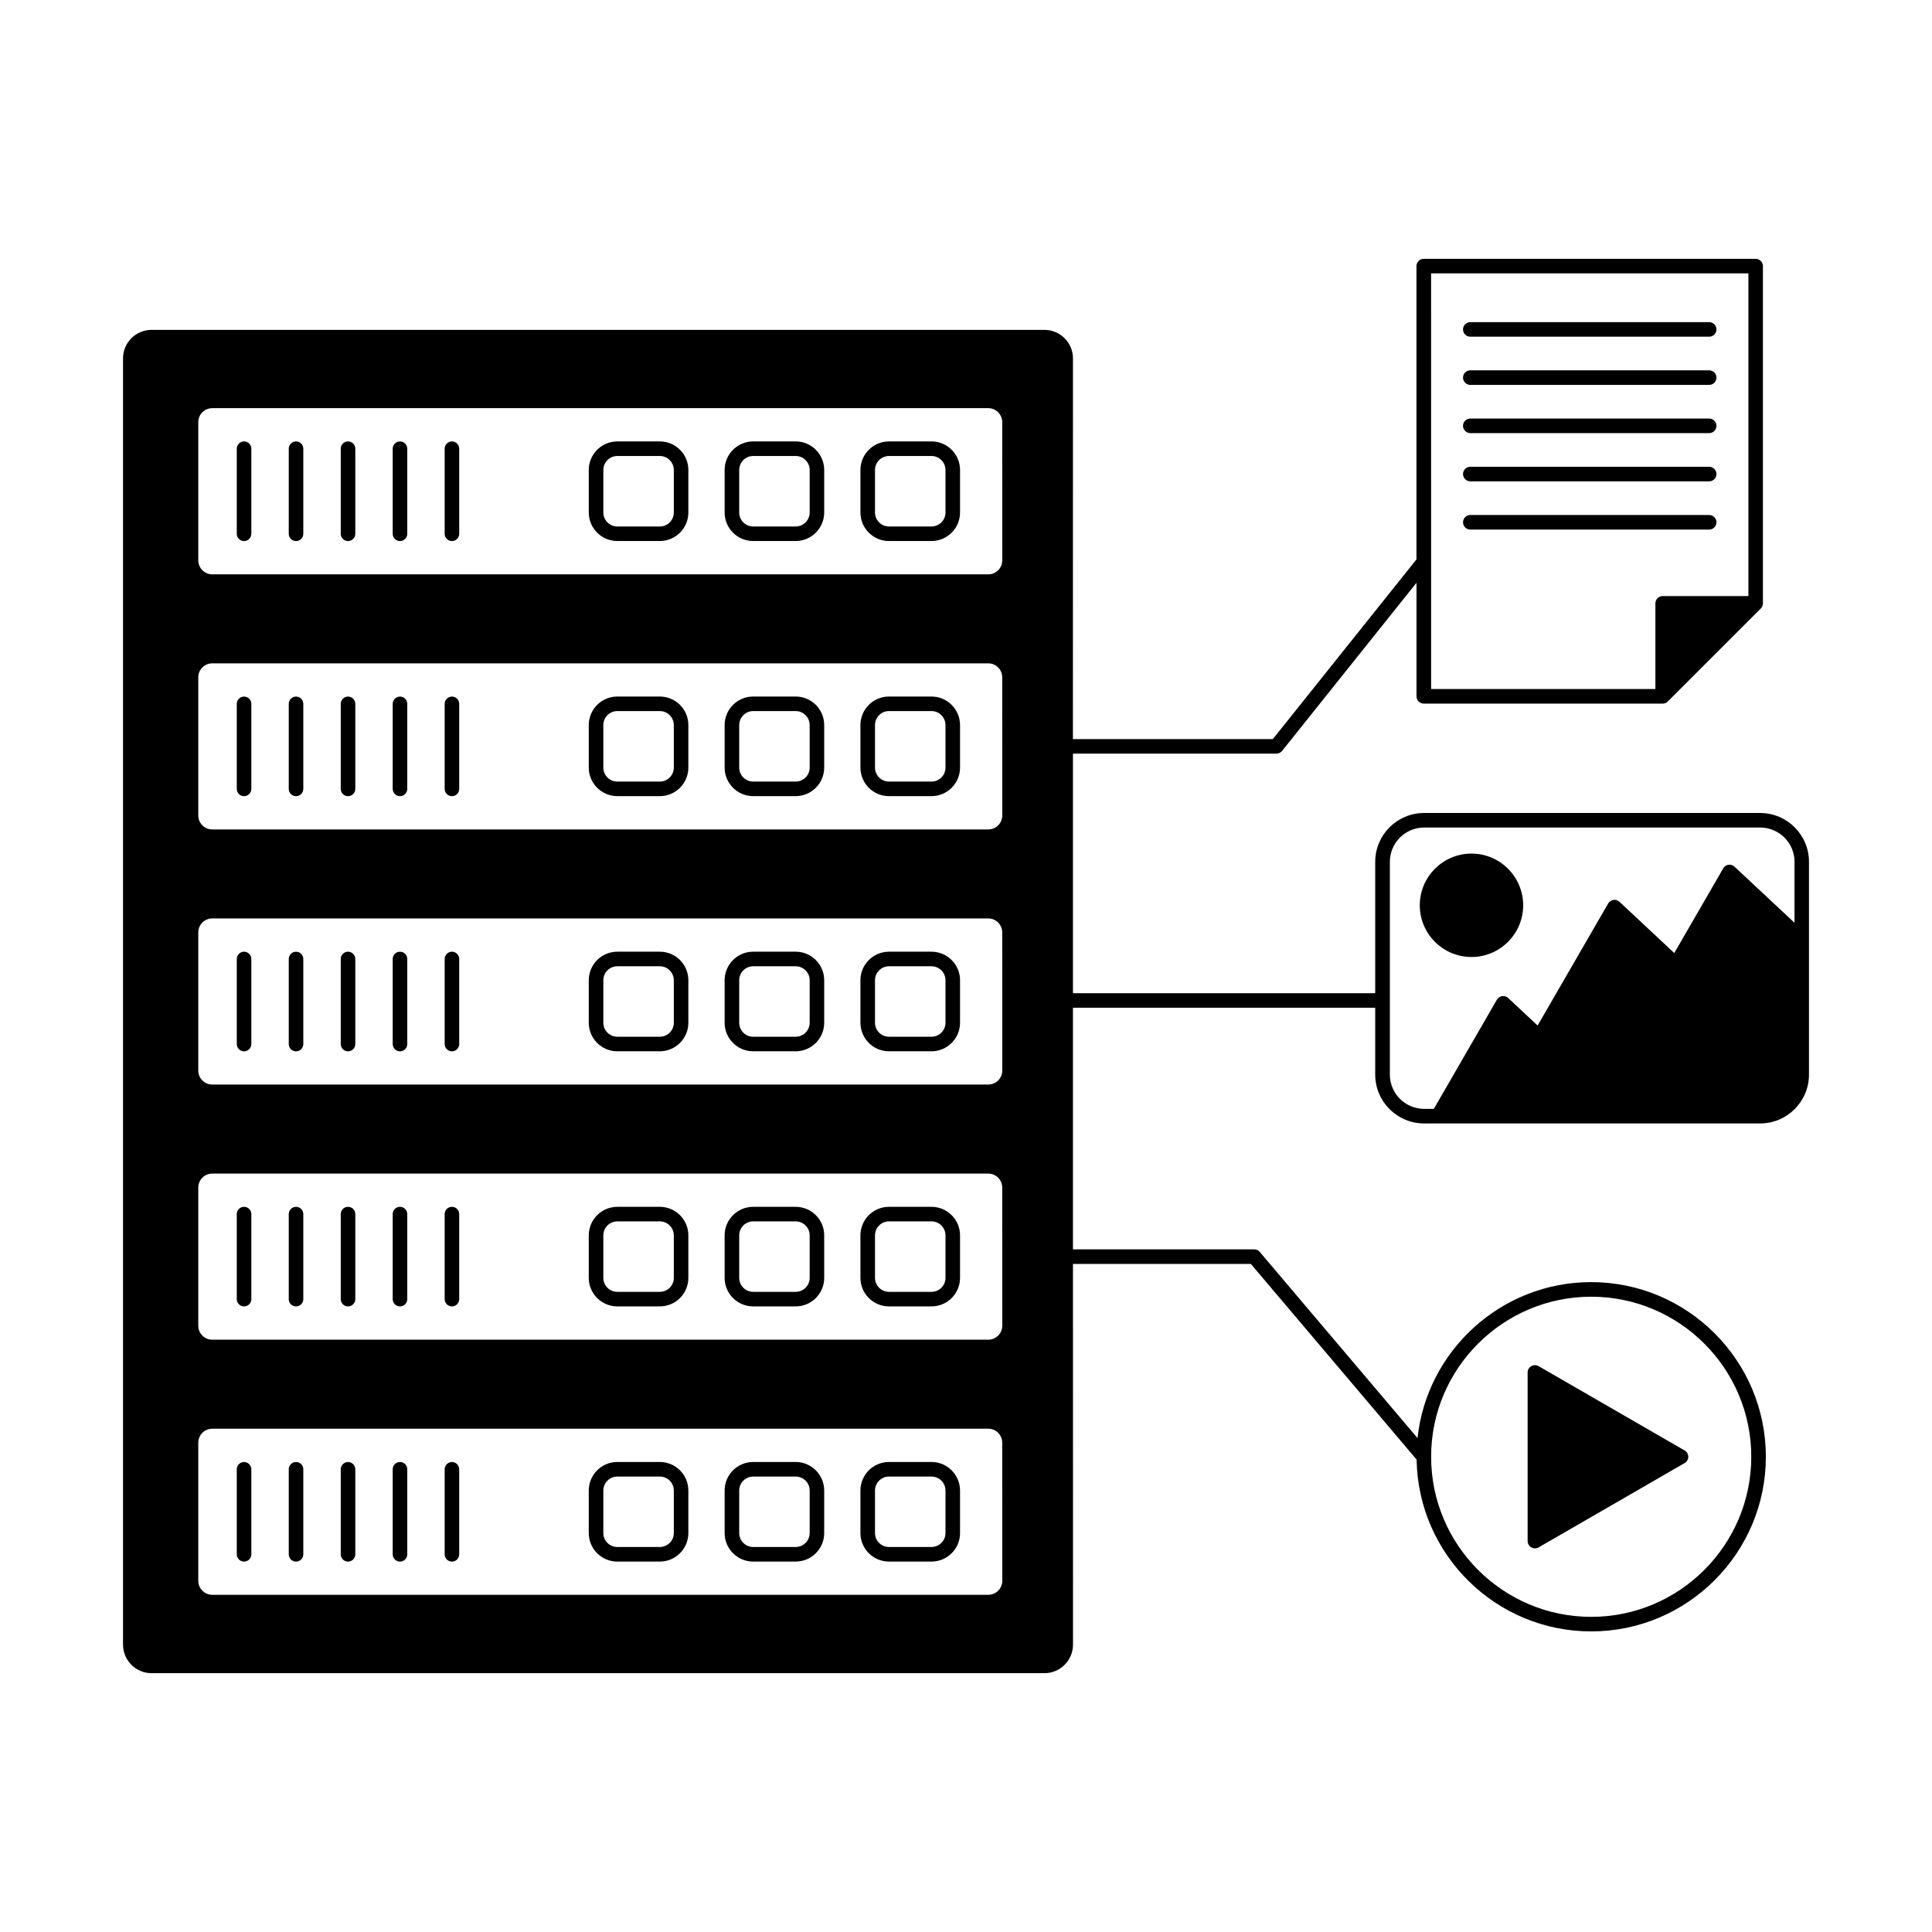 <?xml version="1.0" encoding="UTF-8"?>
<!-- Uploaded to: SVG Repo, www.svgrepo.com, Generator: SVG Repo Mixer Tools -->
<svg fill="#000000" width="800px" height="800px" version="1.1" viewBox="144 144 512 512" xmlns="http://www.w3.org/2000/svg">
 <g>
  <path d="m354.86 531.44h-11.266c-4.172 0-7.562 3.394-7.562 7.57v11.266c0 4.168 3.391 7.559 7.562 7.559h11.266c4.172 0 7.562-3.391 7.562-7.559v-11.266c0.008-4.176-3.391-7.57-7.562-7.57zm3.711 18.836c0 2.039-1.668 3.691-3.703 3.691h-11.266c-2.039 0-3.703-1.652-3.703-3.691v-11.266c0-2.051 1.664-3.707 3.703-3.707h11.266c2.039 0 3.703 1.656 3.703 3.707z"/>
  <path d="m390.86 531.44h-11.27c-4.172 0-7.566 3.394-7.566 7.57v11.266c0 4.168 3.394 7.559 7.566 7.559h11.27c4.172 0 7.562-3.391 7.562-7.559v-11.266c0-4.176-3.398-7.57-7.562-7.57zm3.703 18.836c0 2.039-1.664 3.691-3.703 3.691h-11.27c-2.039 0-3.707-1.652-3.707-3.691v-11.266c0-2.051 1.668-3.707 3.707-3.707h11.27c2.039 0 3.703 1.656 3.703 3.707z"/>
  <path d="m390.86 260.98h-11.27c-4.172 0-7.566 3.394-7.566 7.566v11.266c0 4.176 3.394 7.566 7.566 7.566h11.27c4.172 0 7.562-3.394 7.562-7.566v-11.266c0-4.168-3.398-7.566-7.562-7.566zm3.703 18.836c0 2.047-1.664 3.707-3.703 3.707h-11.27c-2.039 0-3.707-1.664-3.707-3.707v-11.266c0-2.047 1.668-3.707 3.707-3.707h11.27c2.039 0 3.703 1.664 3.703 3.707z"/>
  <path d="m354.86 260.98h-11.266c-4.172 0-7.562 3.394-7.562 7.566v11.266c0 4.176 3.391 7.566 7.562 7.566h11.266c4.172 0 7.562-3.394 7.562-7.566v-11.266c0.008-4.168-3.391-7.566-7.562-7.566zm3.711 18.836c0 2.047-1.668 3.707-3.703 3.707h-11.266c-2.039 0-3.703-1.664-3.703-3.707v-11.266c0-2.047 1.664-3.707 3.703-3.707h11.266c2.039 0 3.703 1.664 3.703 3.707z"/>
  <path d="m318.86 260.98h-11.266c-4.172 0-7.566 3.394-7.566 7.566v11.266c0 4.176 3.394 7.566 7.566 7.566h11.266c4.172 0 7.562-3.394 7.562-7.566v-11.266c0.004-4.168-3.391-7.566-7.562-7.566zm3.707 18.836c0 2.047-1.664 3.707-3.703 3.707h-11.266c-2.047 0-3.707-1.664-3.707-3.707v-11.266c0-2.047 1.664-3.707 3.707-3.707h11.266c2.039 0 3.703 1.664 3.703 3.707z"/>
  <path d="m263.77 260.98c-1.062 0-1.93 0.863-1.93 1.93v22.547c0 1.062 0.867 1.93 1.93 1.93s1.926-0.863 1.926-1.93v-22.547c-0.004-1.062-0.863-1.93-1.926-1.93z"/>
  <path d="m250 260.98c-1.066 0-1.93 0.863-1.93 1.93v22.547c0 1.062 0.863 1.93 1.93 1.93 1.062 0 1.93-0.863 1.93-1.93v-22.547c0-1.062-0.863-1.93-1.93-1.93z"/>
  <path d="m236.23 260.98c-1.062 0-1.93 0.863-1.93 1.93v22.547c0 1.062 0.863 1.93 1.93 1.93 1.066 0 1.93-0.863 1.93-1.93v-22.547c0-1.062-0.863-1.93-1.93-1.93z"/>
  <path d="m222.45 260.98c-1.062 0-1.926 0.863-1.926 1.93v22.547c0 1.062 0.863 1.93 1.926 1.93 1.066 0 1.93-0.863 1.93-1.93v-22.547c0-1.062-0.863-1.93-1.93-1.93z"/>
  <path d="m208.68 260.98c-1.066 0-1.934 0.863-1.934 1.93v22.547c0 1.062 0.863 1.93 1.934 1.93 1.062 0 1.926-0.863 1.926-1.93v-22.547c-0.004-1.062-0.863-1.93-1.926-1.93z"/>
  <path d="m354.86 328.59h-11.266c-4.172 0-7.562 3.394-7.562 7.566v11.266c0 4.172 3.391 7.562 7.562 7.562h11.266c4.172 0 7.562-3.391 7.562-7.562v-11.266c0.008-4.172-3.391-7.566-7.562-7.566zm3.711 18.832c0 2.039-1.668 3.703-3.703 3.703h-11.266c-2.039 0-3.703-1.664-3.703-3.703v-11.266c0-2.047 1.664-3.715 3.703-3.715h11.266c2.039 0 3.703 1.668 3.703 3.715z"/>
  <path d="m318.86 328.59h-11.266c-4.172 0-7.566 3.394-7.566 7.566v11.266c0 4.172 3.394 7.562 7.566 7.562h11.266c4.172 0 7.562-3.391 7.562-7.562v-11.266c0.004-4.172-3.391-7.566-7.562-7.566zm3.707 18.832c0 2.039-1.664 3.703-3.703 3.703h-11.266c-2.047 0-3.707-1.664-3.707-3.703v-11.266c0-2.047 1.664-3.715 3.707-3.715h11.266c2.039 0 3.703 1.668 3.703 3.715z"/>
  <path d="m390.86 328.59h-11.27c-4.172 0-7.566 3.394-7.566 7.566v11.266c0 4.172 3.394 7.562 7.566 7.562h11.27c4.172 0 7.562-3.391 7.562-7.562v-11.266c0-4.172-3.398-7.566-7.562-7.566zm3.703 18.832c0 2.039-1.664 3.703-3.703 3.703h-11.27c-2.039 0-3.707-1.664-3.707-3.703v-11.266c0-2.047 1.668-3.715 3.707-3.715h11.27c2.039 0 3.703 1.668 3.703 3.715z"/>
  <path d="m263.77 328.6c-1.062 0-1.93 0.863-1.93 1.93v22.535c0 1.066 0.867 1.93 1.93 1.93s1.926-0.863 1.926-1.93v-22.535c-0.004-1.066-0.863-1.93-1.926-1.93z"/>
  <path d="m250 328.6c-1.066 0-1.93 0.863-1.93 1.93v22.535c0 1.066 0.863 1.93 1.93 1.93 1.062 0 1.93-0.863 1.93-1.93v-22.535c0-1.066-0.863-1.93-1.93-1.93z"/>
  <path d="m236.23 328.6c-1.062 0-1.93 0.863-1.93 1.93v22.535c0 1.066 0.863 1.93 1.93 1.93 1.066 0 1.93-0.863 1.93-1.93v-22.535c0-1.066-0.863-1.93-1.93-1.93z"/>
  <path d="m222.45 328.6c-1.062 0-1.926 0.863-1.926 1.93v22.535c0 1.066 0.863 1.93 1.926 1.93 1.066 0 1.93-0.863 1.93-1.93v-22.535c0-1.066-0.863-1.93-1.93-1.93z"/>
  <path d="m208.68 328.6c-1.066 0-1.934 0.863-1.934 1.93v22.535c0 1.066 0.863 1.93 1.934 1.93 1.062 0 1.926-0.863 1.926-1.93v-22.535c-0.004-1.066-0.863-1.93-1.926-1.93z"/>
  <path d="m354.86 396.21h-11.266c-4.172 0-7.562 3.391-7.562 7.559v11.27c0 4.172 3.391 7.562 7.562 7.562h11.266c4.172 0 7.562-3.391 7.562-7.562v-11.27c0.008-4.168-3.391-7.559-7.562-7.559zm3.711 18.832c0 2.039-1.668 3.703-3.703 3.703h-11.266c-2.039 0-3.703-1.664-3.703-3.703v-11.27c0-2.035 1.664-3.699 3.703-3.699h11.266c2.039 0 3.703 1.664 3.703 3.699z"/>
  <path d="m318.86 396.21h-11.266c-4.172 0-7.566 3.391-7.566 7.559v11.27c0 4.172 3.394 7.562 7.566 7.562h11.266c4.172 0 7.562-3.391 7.562-7.562v-11.27c0.004-4.168-3.391-7.559-7.562-7.559zm3.707 18.832c0 2.039-1.664 3.703-3.703 3.703h-11.266c-2.047 0-3.707-1.664-3.707-3.703v-11.27c0-2.035 1.664-3.699 3.707-3.699h11.266c2.039 0 3.703 1.664 3.703 3.699z"/>
  <path d="m390.86 396.21h-11.27c-4.172 0-7.566 3.391-7.566 7.559v11.27c0 4.172 3.394 7.562 7.566 7.562h11.27c4.172 0 7.562-3.391 7.562-7.562v-11.27c0-4.168-3.398-7.559-7.562-7.559zm3.703 18.832c0 2.039-1.664 3.703-3.703 3.703h-11.27c-2.039 0-3.707-1.664-3.707-3.703v-11.27c0-2.035 1.668-3.699 3.707-3.699h11.27c2.039 0 3.703 1.664 3.703 3.699z"/>
  <path d="m263.77 396.21c-1.062 0-1.93 0.867-1.93 1.93v22.535c0 1.074 0.867 1.941 1.93 1.941s1.926-0.867 1.926-1.941v-22.535c-0.004-1.059-0.863-1.93-1.926-1.93z"/>
  <path d="m250 396.21c-1.066 0-1.93 0.867-1.93 1.93v22.535c0 1.074 0.863 1.941 1.93 1.941 1.062 0 1.93-0.867 1.93-1.941v-22.535c0-1.059-0.863-1.93-1.93-1.93z"/>
  <path d="m236.23 396.21c-1.062 0-1.93 0.867-1.93 1.93v22.535c0 1.074 0.863 1.941 1.93 1.941 1.066 0 1.93-0.867 1.93-1.941v-22.535c0-1.059-0.863-1.93-1.93-1.93z"/>
  <path d="m222.45 396.21c-1.062 0-1.926 0.867-1.926 1.93v22.535c0 1.074 0.863 1.941 1.926 1.941 1.066 0 1.93-0.867 1.93-1.941v-22.535c0-1.059-0.863-1.93-1.93-1.93z"/>
  <path d="m208.68 396.21c-1.066 0-1.934 0.867-1.934 1.93v22.535c0 1.074 0.863 1.941 1.934 1.941 1.062 0 1.926-0.867 1.926-1.941v-22.535c-0.004-1.059-0.863-1.93-1.926-1.93z"/>
  <path d="m354.86 463.82h-11.266c-4.172 0-7.562 3.394-7.562 7.562v11.266c0 4.172 3.391 7.562 7.562 7.562h11.266c4.172 0 7.562-3.391 7.562-7.562v-11.266c0.008-4.164-3.391-7.562-7.562-7.562zm3.711 18.828c0 2.047-1.668 3.703-3.703 3.703h-11.266c-2.039 0-3.703-1.656-3.703-3.703v-11.266c0-2.039 1.664-3.703 3.703-3.703h11.266c2.039 0 3.703 1.664 3.703 3.703z"/>
  <path d="m390.86 463.82h-11.27c-4.172 0-7.566 3.394-7.566 7.562v11.266c0 4.172 3.394 7.562 7.566 7.562h11.27c4.172 0 7.562-3.391 7.562-7.562v-11.266c0-4.164-3.398-7.562-7.562-7.562zm3.703 18.828c0 2.047-1.664 3.703-3.703 3.703h-11.27c-2.039 0-3.707-1.656-3.707-3.703v-11.266c0-2.039 1.668-3.703 3.707-3.703h11.27c2.039 0 3.703 1.664 3.703 3.703z"/>
  <path d="m318.86 463.82h-11.266c-4.172 0-7.566 3.394-7.566 7.562v11.266c0 4.172 3.394 7.562 7.566 7.562h11.266c4.172 0 7.562-3.391 7.562-7.562v-11.266c0.004-4.164-3.391-7.562-7.562-7.562zm3.707 18.828c0 2.047-1.664 3.703-3.703 3.703h-11.266c-2.047 0-3.707-1.656-3.707-3.703v-11.266c0-2.039 1.664-3.703 3.707-3.703h11.266c2.039 0 3.703 1.664 3.703 3.703z"/>
  <path d="m263.77 463.82c-1.062 0-1.93 0.863-1.93 1.93v22.535c0 1.062 0.867 1.93 1.93 1.93s1.926-0.867 1.926-1.93v-22.535c-0.004-1.066-0.863-1.93-1.926-1.93z"/>
  <path d="m250 463.82c-1.066 0-1.93 0.863-1.93 1.93v22.535c0 1.062 0.863 1.93 1.93 1.93 1.062 0 1.93-0.867 1.93-1.93v-22.535c0-1.066-0.863-1.93-1.93-1.93z"/>
  <path d="m236.23 463.82c-1.062 0-1.93 0.863-1.93 1.93v22.535c0 1.062 0.863 1.93 1.93 1.93 1.066 0 1.93-0.867 1.93-1.93v-22.535c0-1.066-0.863-1.93-1.93-1.93z"/>
  <path d="m222.45 463.82c-1.062 0-1.926 0.863-1.926 1.93v22.535c0 1.062 0.863 1.93 1.926 1.93 1.066 0 1.93-0.867 1.93-1.93v-22.535c0-1.066-0.863-1.93-1.93-1.93z"/>
  <path d="m208.68 463.82c-1.066 0-1.934 0.863-1.934 1.93v22.535c0 1.062 0.863 1.93 1.934 1.93 1.062 0 1.926-0.867 1.926-1.93v-22.535c-0.004-1.066-0.863-1.93-1.926-1.93z"/>
  <path d="m318.86 531.44h-11.266c-4.172 0-7.566 3.394-7.566 7.57v11.266c0 4.168 3.394 7.559 7.566 7.559h11.266c4.172 0 7.562-3.391 7.562-7.559v-11.266c0.004-4.176-3.391-7.57-7.562-7.57zm3.707 18.836c0 2.039-1.664 3.691-3.703 3.691h-11.266c-2.047 0-3.707-1.652-3.707-3.691v-11.266c0-2.051 1.664-3.707 3.707-3.707h11.266c2.039 0 3.703 1.656 3.703 3.707z"/>
  <path d="m263.77 531.45c-1.062 0-1.93 0.855-1.93 1.926v22.535c0 1.066 0.867 1.93 1.93 1.93s1.926-0.863 1.926-1.93v-22.535c-0.004-1.07-0.863-1.926-1.926-1.926z"/>
  <path d="m250 531.45c-1.066 0-1.93 0.855-1.93 1.926v22.535c0 1.066 0.863 1.93 1.93 1.93 1.062 0 1.93-0.863 1.93-1.93v-22.535c0-1.07-0.863-1.926-1.93-1.926z"/>
  <path d="m236.23 531.45c-1.062 0-1.93 0.855-1.93 1.926v22.535c0 1.066 0.863 1.93 1.93 1.93 1.066 0 1.93-0.863 1.93-1.93v-22.535c0-1.07-0.863-1.926-1.93-1.926z"/>
  <path d="m222.45 531.45c-1.062 0-1.926 0.855-1.926 1.926v22.535c0 1.066 0.863 1.93 1.926 1.93 1.066 0 1.93-0.863 1.93-1.93v-22.535c0-1.07-0.863-1.926-1.93-1.926z"/>
  <path d="m208.68 531.45c-1.066 0-1.934 0.855-1.934 1.926v22.535c0 1.066 0.863 1.93 1.934 1.93 1.062 0 1.926-0.863 1.926-1.93v-22.535c-0.004-1.07-0.863-1.926-1.926-1.926z"/>
  <path d="m533.65 233.23h63.293c1.066 0 1.934-0.863 1.934-1.93 0-1.062-0.867-1.93-1.934-1.93h-63.293c-1.062 0-1.934 0.867-1.934 1.93s0.871 1.93 1.934 1.93z"/>
  <path d="m533.65 246h63.293c1.066 0 1.934-0.863 1.934-1.93 0-1.062-0.867-1.93-1.934-1.93h-63.293c-1.062 0-1.934 0.863-1.934 1.93 0 1.062 0.871 1.93 1.934 1.93z"/>
  <path d="m533.65 258.78h63.293c1.066 0 1.934-0.863 1.934-1.93 0-1.062-0.867-1.93-1.934-1.93h-63.293c-1.062 0-1.934 0.863-1.934 1.93 0 1.066 0.871 1.93 1.934 1.93z"/>
  <path d="m533.65 271.56h63.293c1.066 0 1.934-0.863 1.934-1.93 0-1.062-0.867-1.93-1.934-1.93h-63.293c-1.062 0-1.934 0.863-1.934 1.93 0 1.062 0.871 1.93 1.934 1.93z"/>
  <path d="m598.88 282.41c0-1.066-0.867-1.93-1.934-1.93h-63.293c-1.062 0-1.934 0.863-1.934 1.93 0 1.062 0.871 1.93 1.934 1.93h63.293c1.066 0 1.934-0.863 1.934-1.93z"/>
  <path d="m549.82 554.08c0.293 0.172 0.637 0.25 0.957 0.25 0.336 0 0.664-0.082 0.961-0.25l38.707-22.355c0.598-0.344 0.969-0.984 0.969-1.668 0-0.699-0.367-1.336-0.969-1.668l-38.707-22.348c-0.598-0.344-1.336-0.344-1.926 0-0.598 0.348-0.973 0.984-0.973 1.668v44.688c0.008 0.703 0.383 1.34 0.98 1.684z"/>
  <path d="m610.45 359.45h-89.055c-7.141 0-12.949 5.809-12.949 12.949v34.805h-80.102v-63.477h53.918c0.574 0 1.137-0.266 1.5-0.719l35.625-44.57v30.094c0 1.062 0.871 1.934 1.941 1.934h63.297c0.133 0 0.258-0.012 0.371-0.035 0.066-0.012 0.121-0.039 0.18-0.059 0.059-0.012 0.125-0.031 0.18-0.047 0.086-0.039 0.141-0.082 0.227-0.117 0.023-0.031 0.07-0.039 0.105-0.07 0.105-0.066 0.203-0.141 0.301-0.242l24.637-24.637c0.121-0.117 0.215-0.262 0.309-0.406 0.02-0.039 0.047-0.074 0.059-0.117 0.07-0.145 0.125-0.297 0.16-0.465v-0.004c0.031-0.117 0.039-0.242 0.039-0.367v-89.375c0-1.062-0.867-1.934-1.93-1.934h-87.945c-1.066 0-1.941 0.867-1.941 1.934v77.727l-38.066 47.621h-52.98l0.016-100.89c0-4.176-3.391-7.566-7.566-7.566h-236.62c-4.168 0-7.562 3.391-7.562 7.566v340.85c0 4.18 3.394 7.578 7.562 7.578h236.62c4.176 0 7.578-3.394 7.578-7.578l-0.012-100.88h47.141l43.926 51.844c0.398 25.176 20.988 45.543 46.273 45.543 25.508 0 46.285-20.762 46.285-46.281 0-25.523-20.773-46.285-46.285-46.285-23.855 0-43.551 18.141-46.027 41.332l-41.812-49.332c-0.363-0.434-0.898-0.68-1.461-0.68h-48.043v-64.039h80.102v17.719c0 7.144 5.809 12.949 12.949 12.949h89.055c7.141 0 12.949-5.805 12.949-12.949v-56.375c0.008-7.133-5.805-12.949-12.945-12.949zm-87.188-143h84.086v85.516h-22.715c-1.062 0-1.934 0.863-1.934 1.93v22.707h-59.438l-0.008-110.15zm-113.65 346.5c0 2.035-1.664 3.688-3.703 3.688h-205.66c-2.039 0-3.703-1.652-3.703-3.688v-36.625c0-2.039 1.664-3.699 3.703-3.699h205.66c2.031 0 3.691 1.656 3.691 3.699zm0-67.621c0 2.047-1.664 3.703-3.703 3.703h-205.66c-2.039 0-3.703-1.656-3.703-3.703v-36.613c0-2.047 1.664-3.703 3.703-3.703h205.66c2.031 0 3.691 1.656 3.691 3.703zm0-86.207v0 0.016 18.586c0 2.035-1.664 3.691-3.703 3.691h-205.66c-2.039 0-3.703-1.656-3.703-3.691v-36.621c0-2.047 1.664-3.707 3.703-3.707h205.66c2.031 0 3.691 1.664 3.691 3.707zm0-49.016c0 2.047-1.664 3.707-3.703 3.707h-205.66c-2.039 0-3.703-1.664-3.703-3.707v-36.621c0-2.035 1.664-3.691 3.703-3.691h205.66c2.031 0 3.691 1.656 3.691 3.691zm0-67.613c0 2.047-1.664 3.715-3.703 3.715h-205.66c-2.039 0-3.703-1.668-3.703-3.715v-36.621c0-2.039 1.664-3.707 3.703-3.707h205.66c2.031 0 3.691 1.668 3.691 3.707zm156.08 195.15c23.383 0 42.414 19.023 42.414 42.414s-19.035 42.426-42.414 42.426c-23.398 0-42.43-19.035-42.43-42.426-0.004-23.387 19.035-42.414 42.43-42.414zm53.855-99.113-15.891-14.855c-0.43-0.398-1.02-0.586-1.602-0.504-0.578 0.086-1.09 0.434-1.379 0.945l-12.977 22.453-14.52-13.586c-0.438-0.406-1.027-0.59-1.605-0.504-0.57 0.09-1.09 0.434-1.387 0.945l-18.703 32.355-7.801-7.301c-0.434-0.395-1.023-0.574-1.594-0.488-0.59 0.09-1.109 0.43-1.395 0.938l-16.715 28.934h-2.562c-5.012 0-9.09-4.074-9.09-9.094v-56.375c0-5.012 4.074-9.09 9.09-9.09h89.055c5.012 0 9.094 4.074 9.094 9.09l-0.004 16.137z"/>
  <path d="m533.96 370.21c-7.559 0-13.703 6.144-13.703 13.703 0 7.559 6.144 13.703 13.703 13.703 7.551 0 13.699-6.144 13.699-13.703-0.004-7.562-6.148-13.703-13.699-13.703z"/>
 </g>
</svg>